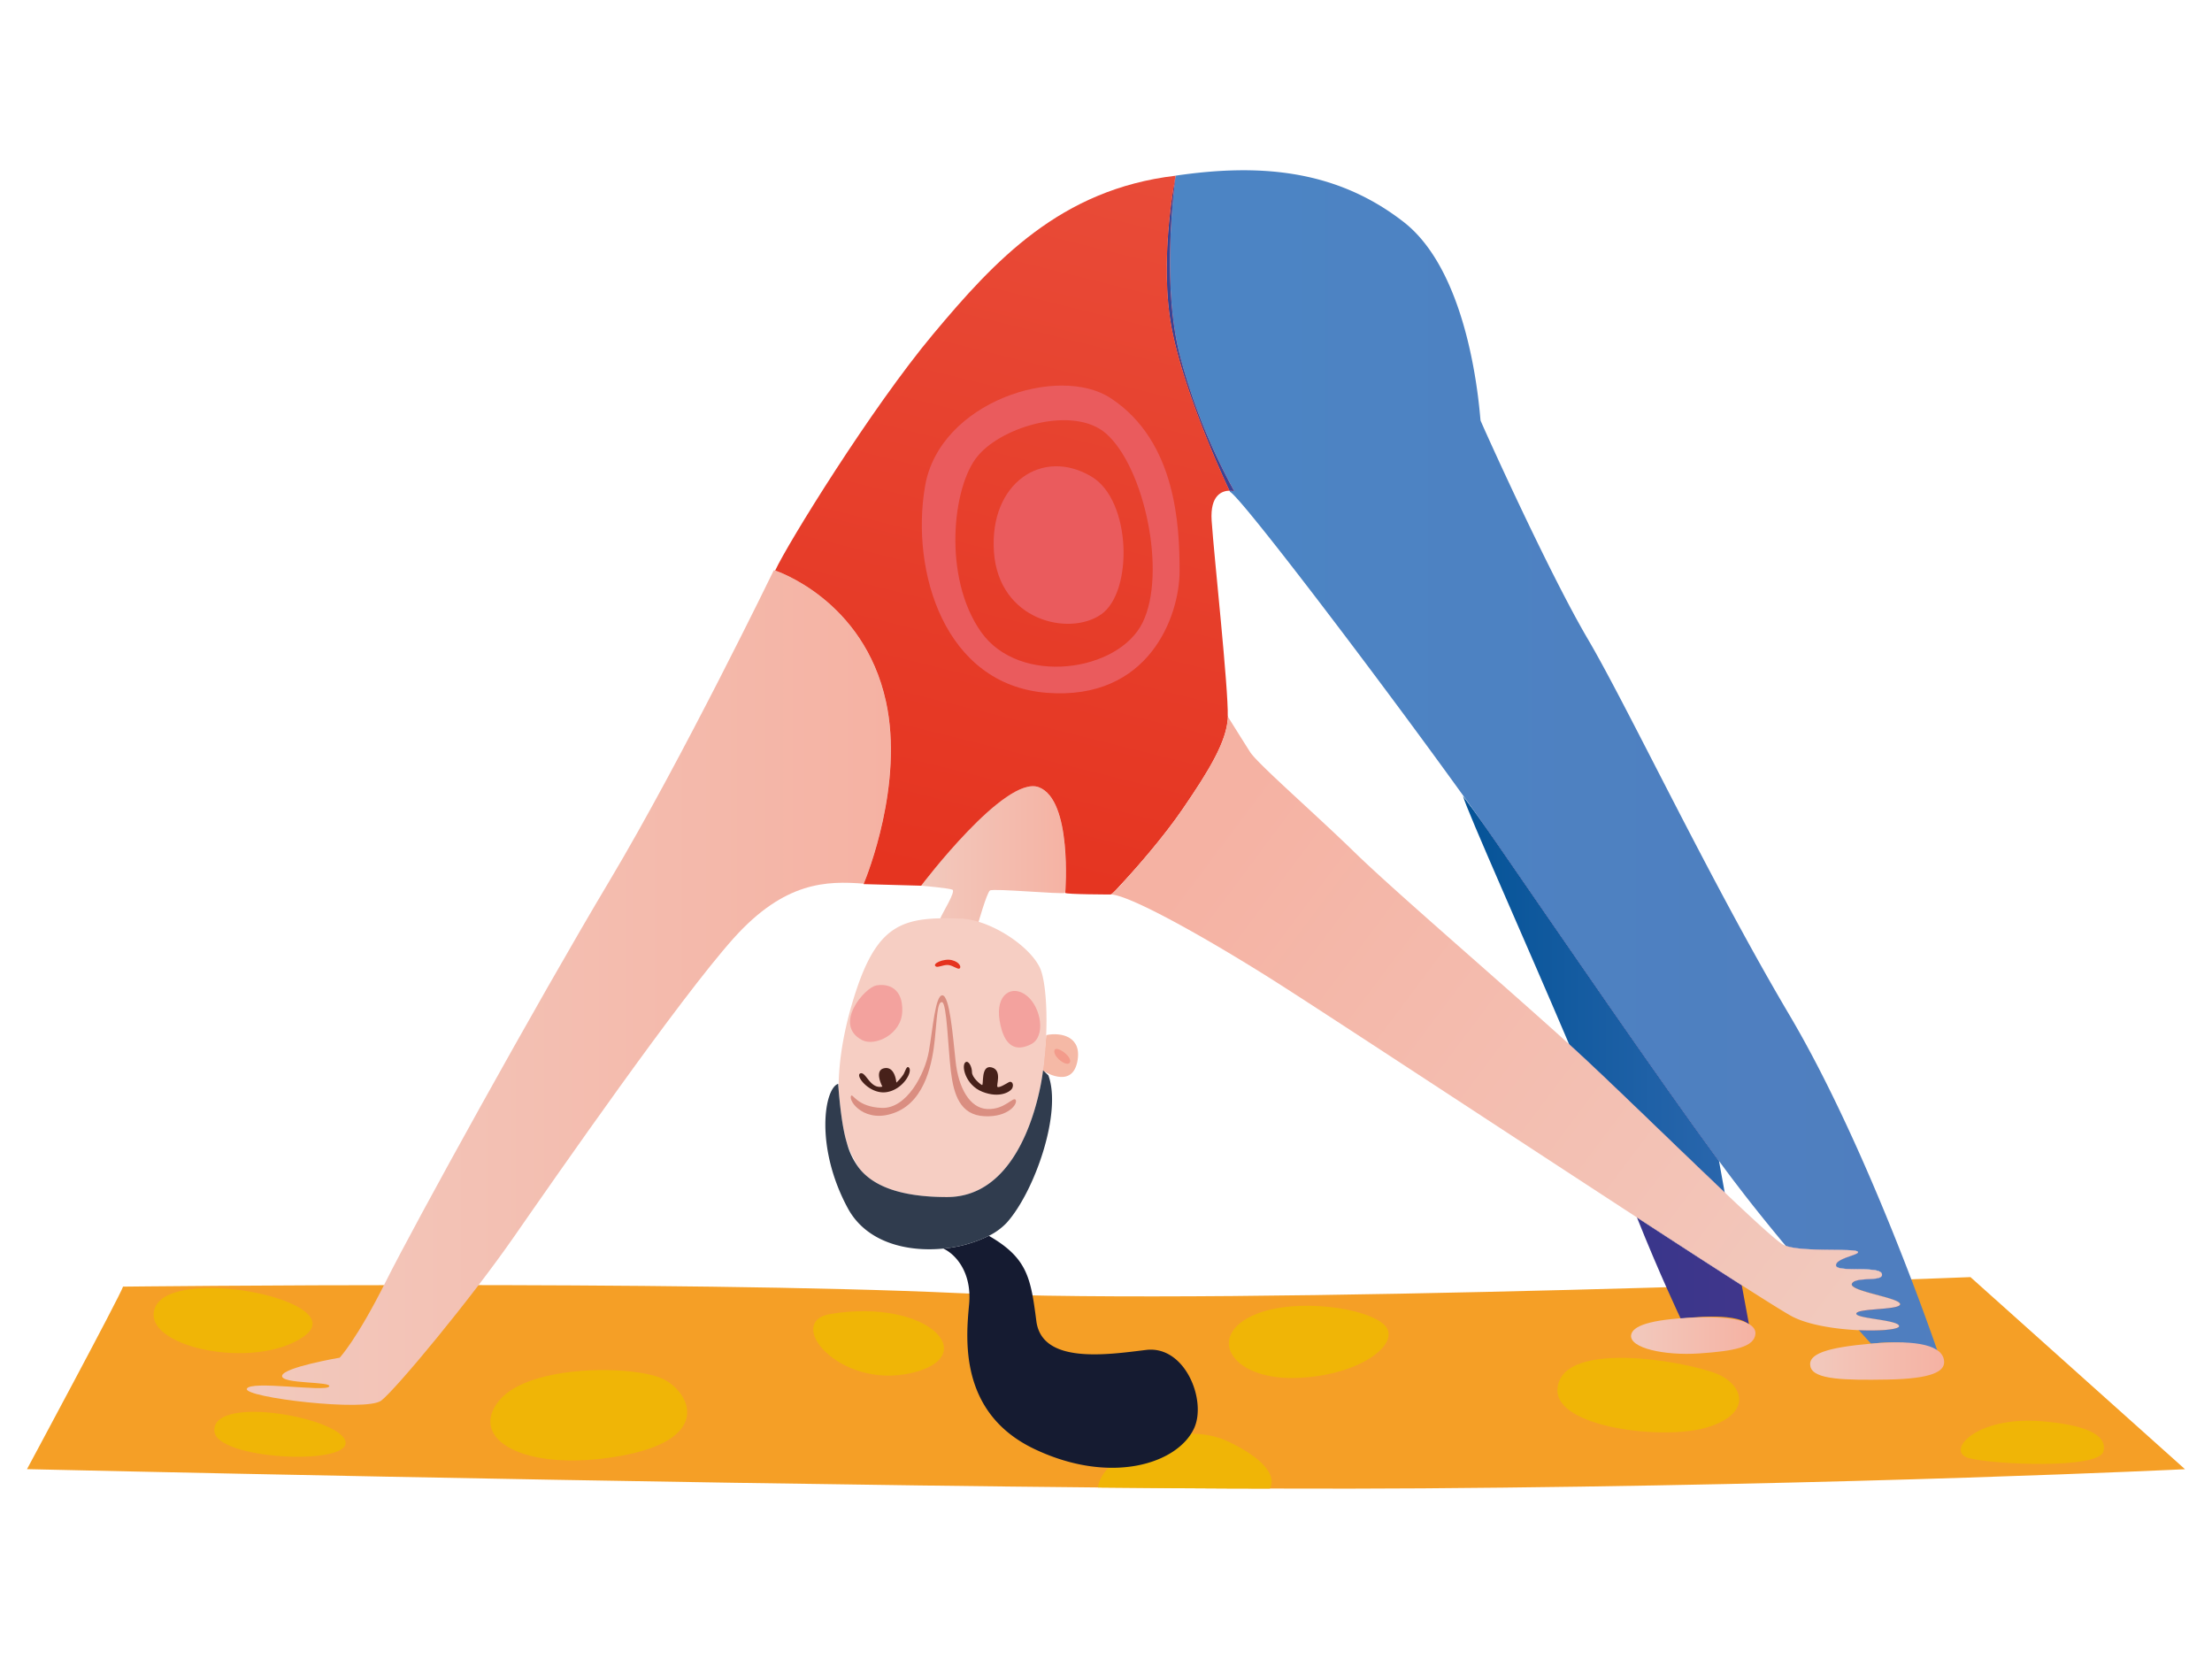 <svg id="Livello_1" data-name="Livello 1" xmlns="http://www.w3.org/2000/svg" xmlns:xlink="http://www.w3.org/1999/xlink" viewBox="0 0 1024 768"><defs><style>.cls-1{fill:#f59f26;}.cls-2{fill:#f0b506;}.cls-3{fill:#f5b9a6;}.cls-4{fill:url(#linear-gradient);}.cls-5{fill:url(#linear-gradient-2);}.cls-6{fill:url(#linear-gradient-3);}.cls-7{fill:url(#linear-gradient-4);}.cls-8{fill:url(#linear-gradient-5);}.cls-9{fill:url(#linear-gradient-6);}.cls-10{fill:#e73a4c;}.cls-11{fill:url(#linear-gradient-7);}.cls-12{fill:url(#linear-gradient-8);}.cls-13{fill:url(#linear-gradient-9);}.cls-14{fill:url(#linear-gradient-10);}.cls-15{fill:url(#linear-gradient-11);}.cls-16{fill:#f6cec3;}.cls-17{fill:#151b31;}.cls-18{fill:#303c4e;}.cls-19{fill:url(#linear-gradient-12);}.cls-20{fill:url(#linear-gradient-13);}.cls-21{fill:#f3a29e;}.cls-22{fill:#da8e81;}.cls-23{fill:#e5331e;}.cls-24{fill:#47211a;}.cls-25{fill:#f39b8b;}.cls-26{fill:#ea5b5d;}</style><linearGradient id="linear-gradient" x1="677.26" y1="460.27" x2="809.67" y2="460.27" gradientUnits="userSpaceOnUse"><stop offset="0" stop-color="#045397"/><stop offset="1" stop-color="#2d68af"/></linearGradient><linearGradient id="linear-gradient-2" x1="677.28" y1="588.43" x2="809.68" y2="588.43" gradientUnits="userSpaceOnUse"><stop offset="0" stop-color="#2e368b"/><stop offset="1" stop-color="#40368b"/></linearGradient><linearGradient id="linear-gradient-3" x1="426.4" y1="395.88" x2="495.56" y2="395.88" gradientUnits="userSpaceOnUse"><stop offset="0.01" stop-color="#f2c9bd"/><stop offset="0.99" stop-color="#f5b2a3"/></linearGradient><linearGradient id="linear-gradient-4" x1="114.25" y1="457.15" x2="414.79" y2="457.15" xlink:href="#linear-gradient-3"/><linearGradient id="linear-gradient-5" x1="677.26" y1="456.32" x2="809.67" y2="456.32" xlink:href="#linear-gradient-2"/><linearGradient id="linear-gradient-6" x1="96.48" y1="352.43" x2="1214.51" y2="352.43" gradientUnits="userSpaceOnUse"><stop offset="0.01" stop-color="#478ecc"/><stop offset="1" stop-color="#5377b9"/></linearGradient><linearGradient id="linear-gradient-7" x1="540.13" y1="154.34" x2="897.14" y2="154.34" gradientUnits="userSpaceOnUse"><stop offset="0" stop-color="#3a4494"/><stop offset="1" stop-color="#473e91"/></linearGradient><linearGradient id="linear-gradient-8" x1="677.26" y1="539.24" x2="809.68" y2="539.24" xlink:href="#linear-gradient-2"/><linearGradient id="linear-gradient-9" x1="432.78" y1="422.48" x2="539.92" y2="-6.08" gradientUnits="userSpaceOnUse"><stop offset="0" stop-color="#e5331f"/><stop offset="1" stop-color="#e9513e"/></linearGradient><linearGradient id="linear-gradient-10" x1="540.14" y1="596.33" x2="897.12" y2="596.33" xlink:href="#linear-gradient-7"/><linearGradient id="linear-gradient-11" x1="854.48" y1="607.72" x2="556.56" y2="384.4" xlink:href="#linear-gradient-3"/><linearGradient id="linear-gradient-12" x1="755.06" y1="618.27" x2="812.64" y2="618.27" xlink:href="#linear-gradient-3"/><linearGradient id="linear-gradient-13" x1="837.93" y1="630.07" x2="899.96" y2="630.07" xlink:href="#linear-gradient-3"/></defs><path class="cls-1" d="M1011.5,680.14S860.32,687.56,658.75,689c-21.22.14-45.1.19-70.86.09-25,0-51.76-.24-79.6-.5-216.24-2-495.79-8.48-495.79-8.48s43-80,44.46-84.49c0,0,259.39-2.94,386.86,3s468.37-7.41,468.37-7.41Z"/><path class="cls-2" d="M587.89,689.12c-25,0-51.76-.24-79.6-.5,1-13.51,35.57-33.32,60.78-21.07C585.22,675.4,591,683.25,587.89,689.12Z"/><path class="cls-3" d="M484.33,479.18c7.05-1.47,16.92.74,14.33,12.6-2.75,12.56-15.94,3.83-15.94,3.83Z"/><path class="cls-4" d="M726.41,483.45c1.92,1.76,3.76,3.43,5.45,5,16.27,15.07,45,43.15,66.55,63.57-1.1-6.07-2-11.22-2.63-14.56-27.95-38-73.14-104.06-102.58-146.71-3.17-4.6-6.87-9.85-10.94-15.56-3.11-4.18-5-6.67-5-6.67C679.55,376.41,706,435.4,726.41,483.45Z"/><path class="cls-5" d="M778.06,610.47s24.94-3.56,31.62,2.72c0,0-1.42-7.61-3.36-18.16-12.78-8.16-29.68-19.1-48.49-31.36C768.12,589.56,778.06,610.47,778.06,610.47Z"/><path class="cls-6" d="M480.87,364.44C465.31,358.51,426.4,410,426.4,410s12.61,1.11,14.46,1.84S436,423,435.29,425.21c0,0,3.72.37,7.79.37s9.63,2.22,9.63,2.22,4.08-14.46,5.56-15.56,33,1.85,34.83,1.1C493.1,412.61,496.44,370.36,480.87,364.44Z"/><path class="cls-7" d="M410.1,324.78c-10.38-47.42-51.26-60.64-51.26-60.64l0-.08-.29,0h-.37s-42.36,87.32-76,143.66S191.85,566.75,178.51,593.44s-21.25,35.07-21.25,35.07-26.18,4.46-26.68,8.4,23.72,2.47,21.75,5-36.57-3-38.06,1,55.35,10.85,62.26,5.44,41-46.46,61.26-75.6,76.58-110.18,101.78-138.35c23.69-26.47,43.23-26.64,60.27-25.33C401.29,405.5,418.45,363,410.1,324.78Z"/><path class="cls-8" d="M795.78,537.46c-.43-2.43-.69-3.91-.69-4.06,0-1.11-33.71-50.39-52.61-76.7-15.12-21-47.75-64.82-60.22-81.51,4.07,5.71,7.77,11,10.94,15.56C722.64,433.4,767.83,499.51,795.78,537.46Z"/><path class="cls-9" d="M828.45,470c-37.05-62.61-74.86-142.65-93.38-174.14s-49.29-100-49.66-101.16-3.7-67.07-35.57-91.9-67.81-27-105.6-21.49c0,0-7,48.16,1.85,83a278.19,278.19,0,0,0,25.2,63,9.51,9.51,0,0,0-2.12-.19c.17.36.26.57.26.57,5.68,3,75.52,95.15,112.83,147.48,4.07,5.71,7.77,11,10.94,15.56,29.44,42.65,74.63,108.76,102.58,146.71,2.66,3.62,5.16,7,7.47,10,7.39,9.76,15.5,19.8,23.38,29.26,7.89,2.94,30.81,1.19,33.19,2.61s-9.88,3-9.88,6.43,20.25,0,21.25,4-11.87,1-13.83,4.43,21.24,6.43,22.22,9.39-19.26,2-20.26,4.45,19.77,3,19.77,5.94c0,1.46-8.31,2.31-18.55,1.86,3.58,4,5.7,6.28,5.7,6.28s19-3,30.89,3.95C897.13,626,865.49,532.66,828.45,470Z"/><path class="cls-10" d="M542.75,153.6c6.23,30.07,24,68.52,26.42,73.54a9.51,9.51,0,0,1,2.12.19,278.19,278.19,0,0,1-25.2-63c-8.89-34.84-1.85-83-1.85-83S536.08,121.36,542.75,153.6Z"/><path class="cls-11" d="M542.75,153.6c6.23,30.07,24,68.52,26.42,73.54a9.51,9.51,0,0,1,2.12.19,278.19,278.19,0,0,1-25.2-63c-8.89-34.84-1.85-83-1.85-83S536.08,121.36,542.75,153.6Z"/><path class="cls-12" d="M731.86,488.45c-1.69-1.57-3.53-3.24-5.45-5,9.28,21.87,17.31,41.45,21.26,52.92,3.17,9.26,6.69,18.56,10.16,27.3,18.81,12.26,35.71,23.2,48.49,31.36-2.38-12.85-5.55-30-7.91-43C776.87,531.6,748.13,503.52,731.86,488.45Z"/><path class="cls-10" d="M568.32,332.57c0-.25,0-.56,0-.88l-.54-.84s-6.92,23.21-22.73,44c-10.49,13.75-20,26.49-25.17,33.54,6.73-7.37,18.51-20.78,27.28-33.54C560.17,355.92,567.58,343.32,568.32,332.57Z"/><path class="cls-13" d="M569.17,227.14c-2.38-5-20.19-43.47-26.42-73.54-6.67-32.24,1.49-72.26,1.49-72.26-53.36,6.29-83.75,39.27-112.28,73.37s-67.28,96.82-73.08,109.35l0,.08s40.88,13.22,51.26,60.64c8.35,38.18-8.81,80.72-10.26,84.23l-.12.27,26.68.74s38.91-51.51,54.47-45.58,12.23,48.17,12.23,48.9,21.49.75,21.49.75,2.1-2.17,5.34-5.73c6.73-7.37,18.51-20.78,27.28-33.54,13-18.9,20.37-31.5,21.11-42.25,0-.25,0-.56,0-.88.36-12.9-6.37-74.37-7.46-90.65C560.11,229,565.9,227.2,569.17,227.14Z"/><path class="cls-14" d="M879.09,614c0-3-20.75-3.48-19.77-5.94s21.25-1.48,20.26-4.45-24.21-5.93-22.22-9.39,14.81-.5,13.83-4.43-21.25-.5-21.25-4,12.36-4.94,9.88-6.43-25.3.33-33.19-2.61c13.75,16.48,26.75,31.13,33.91,39.07C870.78,616.26,879.09,615.41,879.09,614Z"/><path class="cls-15" d="M879.58,603.56c-1-3-24.21-5.93-22.22-9.39s14.81-.5,13.83-4.43-21.25-.5-21.25-4,12.36-4.94,9.88-6.43-25.3.33-33.19-2.61a5.63,5.63,0,0,1-.9-.36C823,575,812.2,565.1,798.41,552c-21.54-20.42-50.28-48.5-66.55-63.57-1.69-1.57-3.53-3.24-5.45-5-28.48-25.93-80.75-70.8-98.8-88.37-19.27-18.78-45.46-41.52-48.91-46.94-2.91-4.59-8.61-13.67-10.33-16.45,0,.32,0,.63,0,.88-.74,10.75-8.15,23.35-21.11,42.25-8.77,12.76-20.55,26.17-27.28,33.54a26.44,26.44,0,0,1-5.89,5.73c7.91,0,40,17.54,73.07,38.28,21,13.17,106.85,69.71,170.72,111.3,18.81,12.26,35.71,23.2,48.49,31.36,12.19,7.78,20.63,13.05,23.36,14.47,7.76,4,20.33,5.85,30.86,6.31,10.24.45,18.55-.4,18.55-1.86,0-3-20.75-3.48-19.77-5.94S880.57,606.53,879.58,603.56Z"/><path class="cls-16" d="M398,541.19c5.66,6.82,16.72,13,40.41,13,30.27,0,40.52-37.09,43.44-52.29,4.15-23.27,2.84-47-.46-53.92-4.94-10.39-23.21-22.23-36.55-22.73-26.17-1-38.05,2-48.42,33.09-5.11,15.33-8.28,31.32-8.2,46.14.4,5,1.44,15.91,3.41,23.27A54.69,54.69,0,0,0,398,541.19Z"/><path class="cls-17" d="M530.52,624.93c-18.15,2.23-48.16,6.67-50.76-13.34s-4.08-29.18-22-39.5A60.24,60.24,0,0,1,436.71,578c5.81,2.72,13.28,11.19,11.92,25.81-1.48,15.93-4.81,50.4,30.39,67.06s66.08,6.81,73.74-9.63C558.74,648.43,548.68,622.71,530.52,624.93Z"/><path class="cls-18" d="M485.32,497.82l-2.47-2.34s-.27,2.48-1,6.38c-2.92,15.2-13.17,52.29-43.44,52.29-23.69,0-34.75-6.14-40.41-13a33,33,0,0,1-5.9-11.86c-.16-.52-.31-1.07-.47-1.62-2-7.36-3-18.29-3.41-23.27-.13-1.64-.2-2.66-.2-2.66-6.42,2-10.9,29.16,4.45,57.57C401,575.13,419.8,579.68,436.71,578a60.24,60.24,0,0,0,21.07-5.91,29.18,29.18,0,0,0,8.28-6.07C478.9,551.69,491.74,515.13,485.32,497.82Z"/><path class="cls-19" d="M812.64,617.4c.25-4-5.49-8.4-28.28-7.48-20.87.85-28.78,4-29.28,8.22-.69,5.89,15.32,9.51,31.62,8.4S812.25,623.56,812.64,617.4Z"/><path class="cls-20" d="M900,630.48c-.19-7.59-12.23-10.36-33.35-8.52s-30,4.82-28.53,10.76,15.81,6.26,35.58,5.92C894.77,638.28,900.07,634.76,900,630.48Z"/><path class="cls-2" d="M71.79,605.3c-7.34,18,45.95,29.63,68.92,13.33S80,585.29,71.79,605.3Z"/><path class="cls-2" d="M231.13,648.29C216.47,666,242.25,681.63,286,674.21s34.09-28.9,21.49-35.57S245.21,631.23,231.13,648.29Z"/><path class="cls-2" d="M581.66,608.25c-23.64,9.46-12.59,30.39,17.79,29.65s49.66-16.3,41.5-24.46S600.18,600.84,581.66,608.25Z"/><path class="cls-2" d="M721,643.08c-1.08,17.8,48.92,23.73,68.92,17.8s17.79-17.8,7.41-23.73S722.46,618.63,721,643.08Z"/><path class="cls-2" d="M384.54,608.25c-21.75,3.52,3.69,34.83,37,27.44S430.48,600.84,384.54,608.25Z"/><path class="cls-2" d="M944.79,657.91C914.42,655.56,900.34,672,911.45,675s60,5.17,62.25-3S964.06,659.4,944.79,657.91Z"/><path class="cls-2" d="M99.21,662.35c.58,13.35,62.25,16.32,60.77,5.2S98.46,645.31,99.21,662.35Z"/><path class="cls-21" d="M399.17,481.52c5.85,3,18.16-2.59,18.52-13.33s-6.48-13-12-12S385.46,474.49,399.17,481.52Z"/><path class="cls-21" d="M477.35,483.38c6.89-3.54,4.64-17.05-2-22.41s-14.64-.93-12.6,11.49S470.5,486.9,477.35,483.38Z"/><path class="cls-22" d="M394,507.29c-1.44,2.52,6.67,13.34,20.75,7.59s17-24.09,18-33.71,1.11-17.63,3.34-17.25,2.77,20.95,4.08,31.87,4.26,20.39,15.56,20.94,15.56-5.93,14.44-7.59-5,4.63-13.14,4.26-13.34-9.82-14.65-22.06-2.78-30.37-6.1-30.57-4.45,15.57-6.3,26-10.2,26.48-21.68,26.11S394.72,506,394,507.29Z"/><path class="cls-23" d="M433.27,447.43c-2.14-1.27,3.69-3.88,7.39-2.95s4.46,3.33,3.53,3.87-3.33-1.65-5.56-1.65S434.19,448,433.27,447.43Z"/><path class="cls-24" d="M420.66,494.12c2.15,1.73-2.59,10.38-10.37,11.48s-14.64-7.78-12-8.7,4.44,7.41,10.19,6.12c0,0-4.09-7.59.93-8.52s5.54,6.68,5.54,6.68a21.45,21.45,0,0,0,3.34-3.9C419.18,495.61,419.73,493.39,420.66,494.12Z"/><path class="cls-24" d="M447,491.71c-2.13,1.34-.19,10.57,7.78,13.71s13.16,0,13.9-1.84-.37-3.33-1.68-2.59-4.25,2.59-5.18,2.21,2.41-7.77-2.78-9.08-3.52,8.53-4.44,8.16-4.64-3.53-4.64-5.92S448.45,490.79,447,491.71Z"/><path class="cls-25" d="M488.1,486.35c-.61,3,6.11,8,7.23,5.36S488.66,483.56,488.1,486.35Z"/><path class="cls-26" d="M514.22,184.35c-24.1-15.89-79.29,1.48-86,40.76s8.91,91.89,56.33,95.61,61.51-35.58,61.51-56.32S544.6,204.36,514.22,184.35ZM529,288.1c-11.12,23-57.06,29.64-74.84,4.45s-13.34-67.44-1.49-81.52,44.65-23.18,59.29-10.38C529.79,216.22,540.16,265.13,529,288.1Z"/><path class="cls-26" d="M505.34,220.66c-22.79-13.67-47.44,3-45.22,34.84s34.84,39.28,49.66,28.9S523.85,231.78,505.34,220.66Z"/></svg>